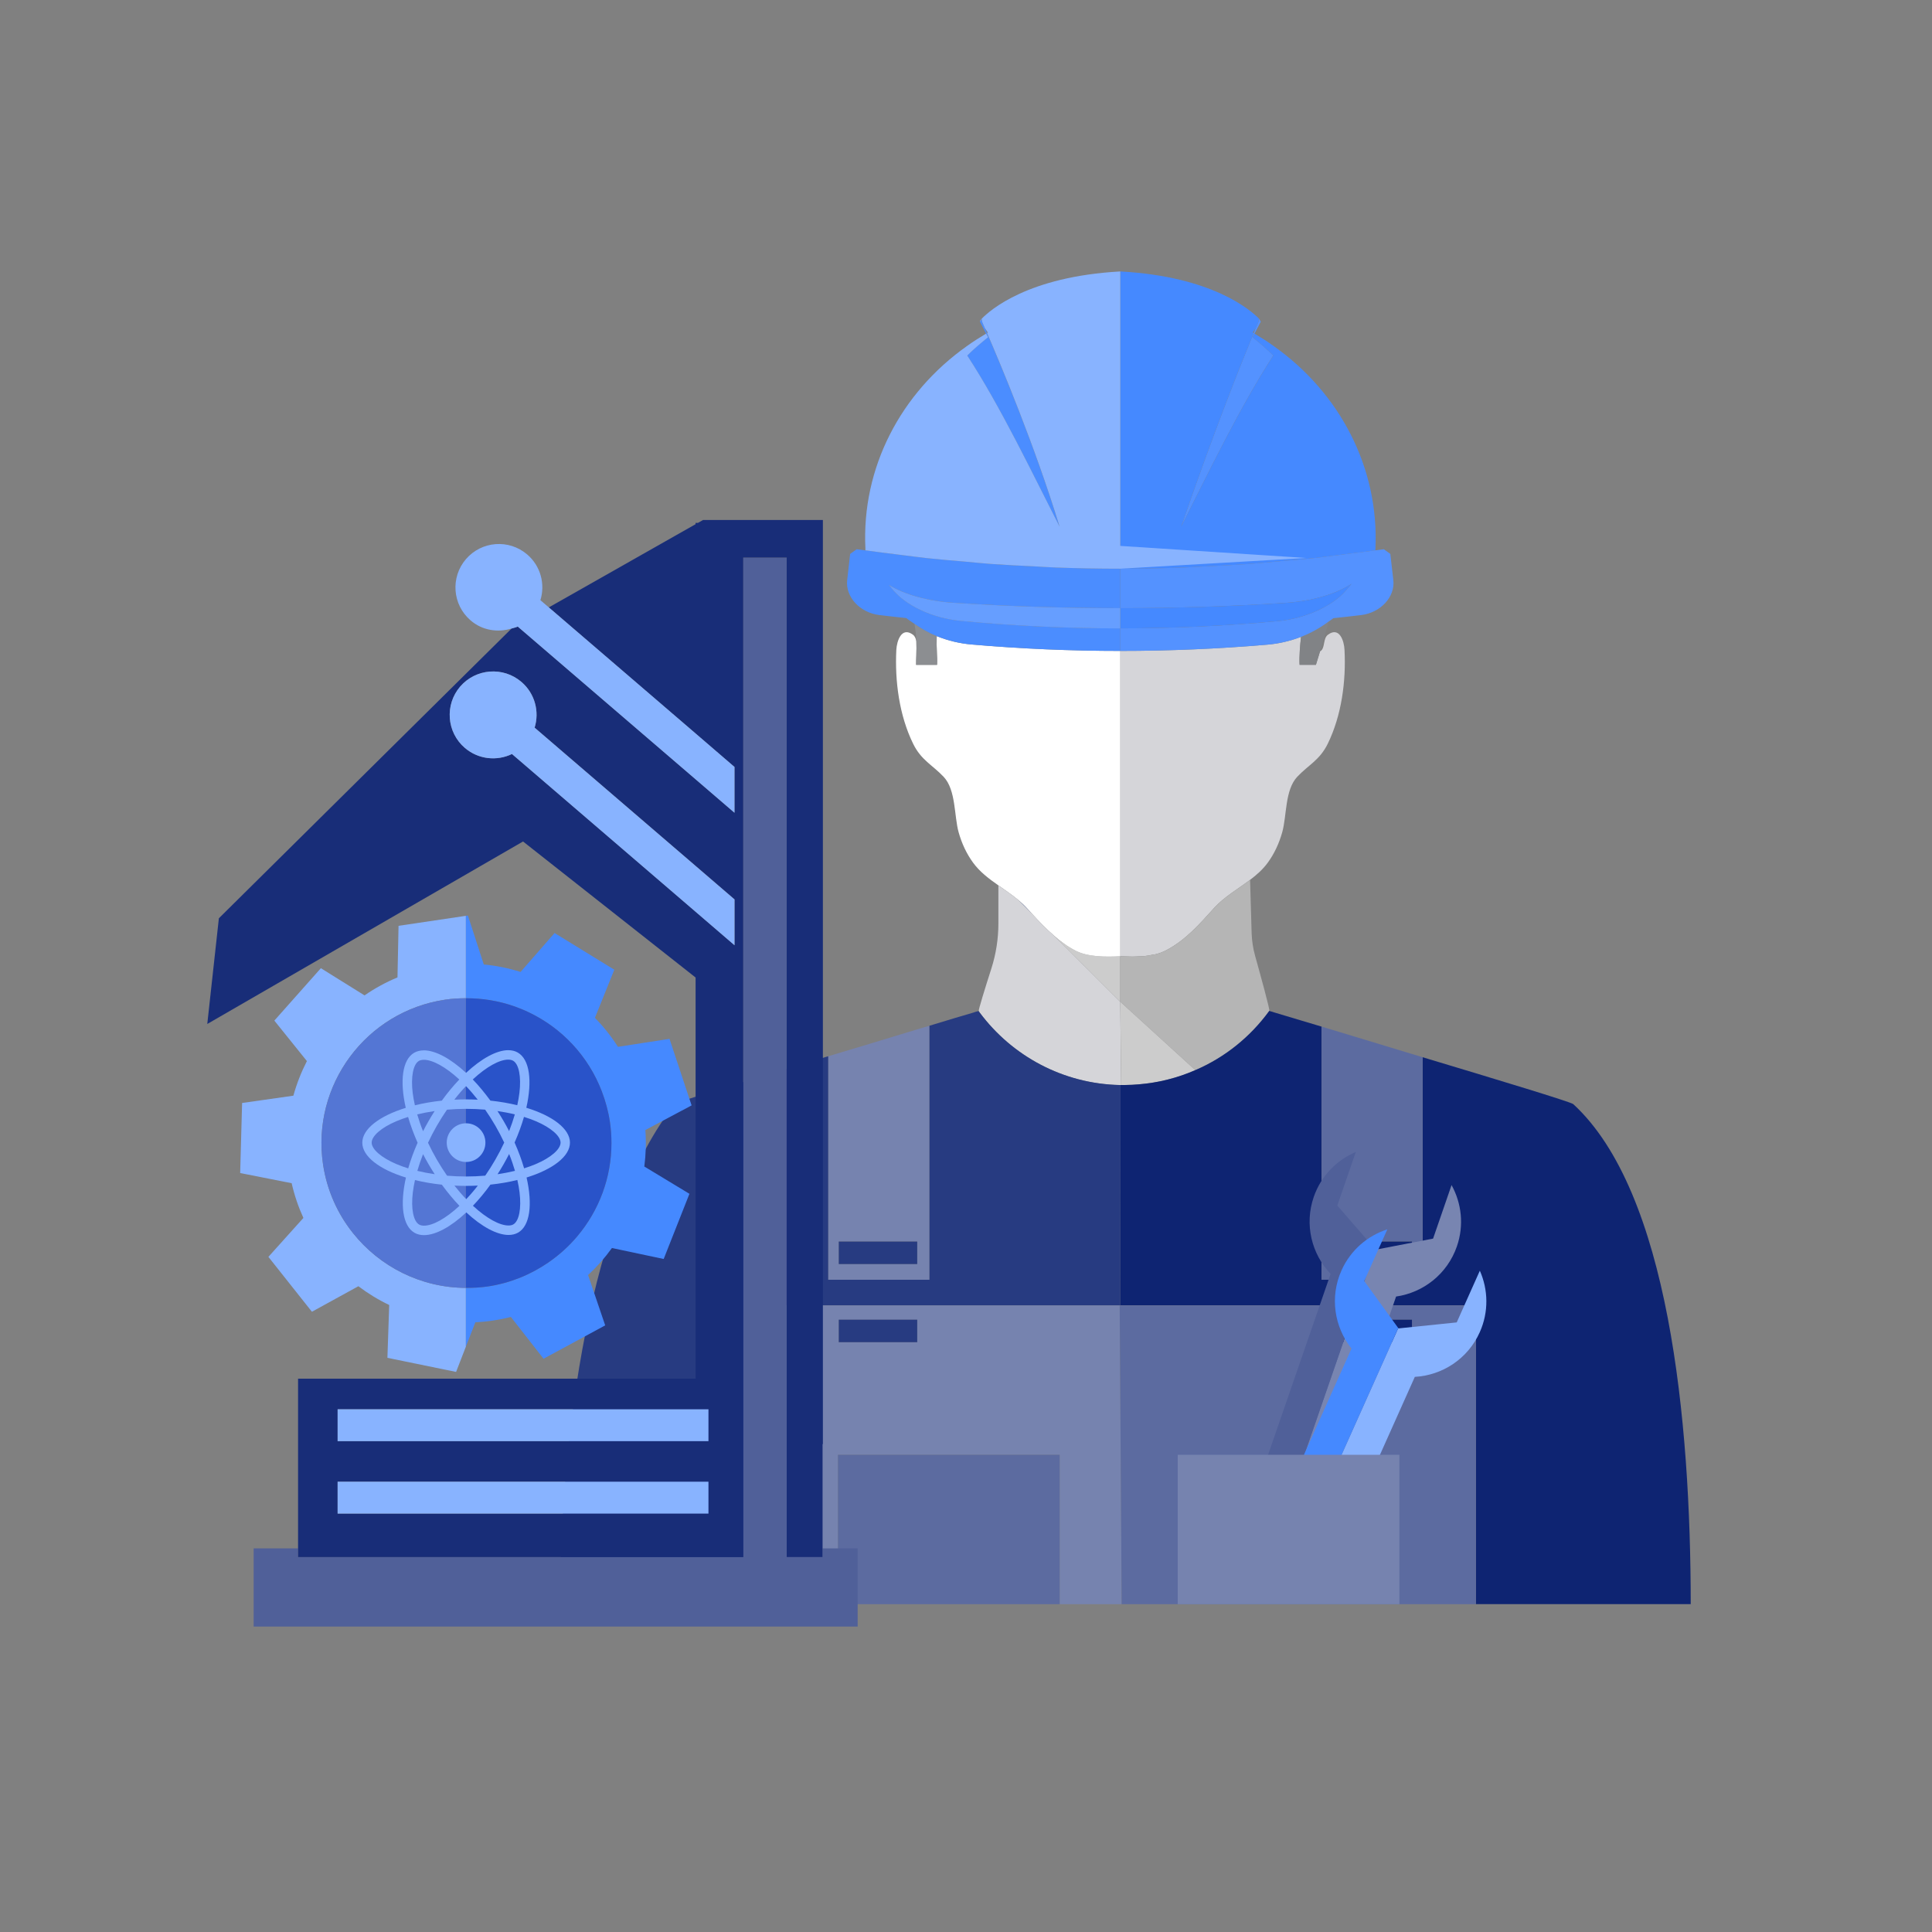 <svg alt="Powered by React" class="featureSvg_3LcT" viewBox="0 0 80 80" xmlns="http://www.w3.org/2000/svg">
				<rect x="0" y="0" width="80" height="80" fill="#808080" stroke="none"/>
				<path fill="#4B8DFF" d="M40.784,13.594c-0.074-0.171-0.12-0.273-0.12-0.273      s-0.002-0.048-0.015-0.12c-0.031,0.062-0.05,0.09-0.061,0.104      c-0.005,0.005-0.011,0.016-0.011,0.016l0.254,0.492l0.078,0.152      c-0.296,0.237-0.589,0.485-0.861,0.755c1.407,2.161,2.687,4.857,3.826,7.089      c-1.02-3.342-2.469-6.782-3.006-8.021C40.837,13.713,40.809,13.652,40.784,13.594z"></path>
				<path fill="#5492FF" d="M51.945,13.814l0.262-0.494c0,0-0.007-0.012-0.011-0.017      c-0.009-0.017-0.029-0.052-0.069-0.115c-0.014,0.084-0.016,0.132-0.016,0.132      s-0.041,0.097-0.113,0.267c-0.025,0.059-0.053,0.128-0.085,0.206      c-0.451,1.088-1.617,3.977-3.004,8.016c1.132-2.233,2.42-4.929,3.817-7.09      c-0.273-0.271-0.566-0.518-0.86-0.755L51.945,13.814z"></path>
				<g>
					<path fill="#7D97DE" d="M42.151,37.256c0.004,0.003,0.007,0.007,0.011,0.01l-0.009-0.008       L42.151,37.256z"></path>
					<path fill="#7D97DE" d="M42.162,37.266l0.579,0.579c-0.077-0.085-0.154-0.169-0.231-0.255       C42.402,37.473,42.284,37.368,42.162,37.266z"></path>
					<path fill="#CCCCCC" d="M44.53,39.363c-0.337-0.174-0.623-0.391-0.893-0.625l2.751,2.743v-1.884       C45.738,39.628,45.035,39.622,44.53,39.363z"></path>
					<path fill="#D5D5D9" d="M54.988,26.282c-0.215,0.159-0.109,0.55-0.31,0.681       c-0.006,0.005-0.01,0.004-0.018,0.008c-0.059,0.193-0.116,0.383-0.171,0.558h-0.676       c-0.021-0.353,0.021-0.812,0.06-1.159c-0.437,0.168-0.902,0.282-1.386,0.323       c-2.034,0.174-4.068,0.26-6.101,0.26v12.644c0.001-0.001,0.001-0.001,0.001-0.001       c0.081,0.004,0.164,0.004,0.246,0.007c0.084,0.004,0.168,0.007,0.253,0.007       c0.097,0,0.192-0.007,0.288-0.012c0.068-0.003,0.138-0.002,0.206-0.008       c0.109-0.01,0.213-0.032,0.318-0.052c0.049-0.008,0.1-0.012,0.147-0.024       c0.147-0.036,0.287-0.086,0.415-0.151c0.842-0.433,1.408-1.102,2.02-1.773       c0.42-0.46,0.98-0.778,1.48-1.155c0.276-0.209,0.534-0.436,0.738-0.717       c0.268-0.368,0.465-0.791,0.596-1.255c0.192-0.681,0.107-1.752,0.622-2.298       c0.465-0.494,0.93-0.687,1.264-1.369c0.574-1.175,0.761-2.591,0.693-3.888       C55.658,26.543,55.463,25.931,54.988,26.282z"></path>
					<path fill="#FFFFFF" d="M38.787,26.341c-0.006,0.233-0.005,0.469,0.009,0.729       c0.006,0.105,0.015,0.278,0.006,0.459h-0.867c-0.002-0.149,0.005-0.289,0.008-0.379       c0.009-0.213,0.008-0.407,0.002-0.595c-0.023-0.106-0.056-0.209-0.141-0.272       c-0.474-0.352-0.669,0.26-0.689,0.625c-0.065,1.297,0.12,2.713,0.696,3.889       c0.332,0.681,0.797,0.875,1.262,1.368c0.516,0.546,0.431,1.618,0.622,2.299       c0.13,0.463,0.328,0.886,0.596,1.254c0.279,0.385,0.659,0.67,1.051,0.944       c0.273,0.192,0.554,0.381,0.81,0.594c0.126,0.104,0.247,0.212,0.358,0.333       c0.077,0.086,0.155,0.17,0.231,0.255v0.001c0.287,0.315,0.579,0.617,0.897,0.893       c0.27,0.233,0.556,0.452,0.893,0.625c0.505,0.26,1.208,0.266,1.857,0.234V26.953       c-2.046,0-4.095-0.087-6.143-0.265C39.736,26.646,39.243,26.525,38.787,26.341z"></path>
					<path fill="#818386" d="M53.814,27.529h0.676c0.055-0.175,0.112-0.365,0.171-0.558       c0.138-0.453,0.273-0.917,0.352-1.232c-0.344,0.256-0.725,0.472-1.139,0.631       C53.836,26.717,53.794,27.177,53.814,27.529z"></path>
					<path fill="#8C8E91" d="M38.788,26.341c-0.332-0.134-0.636-0.312-0.922-0.509       c0.043,0.243,0.07,0.48,0.078,0.723c0.006,0.189,0.007,0.382-0.001,0.595       c-0.003,0.091-0.011,0.23-0.009,0.38h0.866c0.009-0.182,0.001-0.353-0.005-0.46       C38.782,26.808,38.781,26.575,38.788,26.341z"></path>
					<path fill="#D5D5D9" d="M43.638,38.738c-0.318-0.275-0.609-0.578-0.896-0.893l-0.589-0.587       l-0.002-0.001c-0.256-0.214-0.535-0.402-0.81-0.594v1.577       c0,0.631-0.098,1.26-0.29,1.863c-0.248,0.774-0.558,1.767-0.519,1.756l0.042,0.08       c1.328,1.78,3.434,2.944,5.811,2.992h0.014h0.024l-0.036-3.449L43.638,38.738z"></path>
					<path fill="#273B81" d="M40.574,41.937c0,0-0.001-0.002-0.002-0.003l-0.006-0.007       c-0.021-0.02-0.034-0.04-0.048-0.061c-0.061,0.014-0.143,0.034-0.23,0.068       c-0.387,0.108-1.022,0.304-1.809,0.542v10.515h-4.181v-9.255       c-3.137,0.942-6.267,1.883-6.354,1.985c-3.517,4.377-4.757,13.929-4.757,20.704h8.902       V54.055h0.001h14.273h0.001h0.027l0.007-7.046v-0.005V44.929h-0.014       C44.009,44.881,41.903,43.718,40.574,41.937z"></path>
					<path fill="#4589FF" d="M52.744,14.332c-0.253-0.186-0.525-0.354-0.799-0.518L51.866,13.965       c0.294,0.237,0.588,0.485,0.86,0.756c-1.398,2.16-2.686,4.856-3.817,7.089       c1.387-4.039,2.553-6.927,3.004-8.017c-0.014-0.008-0.026-0.018-0.04-0.025l0.125-0.179       c0.072-0.171,0.113-0.268,0.113-0.268s0.002-0.048,0.016-0.132       c-0.36-0.358-1.928-1.738-5.734-1.949c-0.002,0-0.003,0-0.004,0V23.549       c0.893,0,1.786-0.017,2.681-0.05c0.296-0.011,0.592-0.034,0.888-0.048       c0.599-0.029,1.197-0.056,1.797-0.1c0.355-0.027,0.712-0.065,1.067-0.096       c0.54-0.047,1.08-0.09,1.62-0.149c0.297-0.032,0.595-0.075,0.892-0.11       c0.088-0.011,0.175-0.022,0.261-0.033c0.451-0.056,0.903-0.109,1.355-0.173       c0-0.024,0.003-0.047,0.004-0.071C57.108,19.363,55.477,16.265,52.744,14.332z"></path>
					<path fill="#5492FF" d="M57.303,22.743c-0.118,0.018-0.237,0.029-0.355,0.045       c-0.451,0.064-0.902,0.118-1.354,0.174c-0.087,0.011-0.174,0.023-0.261,0.033       c-0.297,0.036-0.595,0.078-0.893,0.11c-0.54,0.059-1.079,0.103-1.619,0.149       c-0.355,0.031-0.711,0.07-1.067,0.096c-0.6,0.043-1.198,0.071-1.797,0.1       c-0.296,0.015-0.592,0.037-0.889,0.048c-0.894,0.033-1.787,0.05-2.681,0.05v0.348       v0.368v0.505V25.183c2.281,0,4.564-0.073,6.845-0.22c1.112-0.071,2.105-0.373,2.733-0.79       c-0.081,0.094-0.159,0.188-0.24,0.283c-0.272,0.313-0.656,0.579-1.099,0.792       c-0.51,0.244-1.101,0.416-1.732,0.473c-2.17,0.199-4.341,0.298-6.508,0.298v0.086       v0.848c2.032,0,4.066-0.086,6.101-0.26c0.483-0.041,0.949-0.155,1.386-0.323       c0.414-0.159,0.795-0.374,1.14-0.631c0.065-0.048,0.139-0.089,0.201-0.142       c0.386-0.043,0.771-0.08,1.156-0.129c0.807-0.103,1.403-0.757,1.325-1.445       c-0.042-0.36-0.083-0.723-0.125-1.087C57.468,22.861,57.407,22.818,57.303,22.743z"></path>
					<path fill="#4B8DFF" d="M42.824,23.452c-0.6-0.03-1.199-0.057-1.801-0.101       c-0.355-0.026-0.712-0.065-1.068-0.096c-0.54-0.047-1.079-0.09-1.619-0.149       c-0.293-0.032-0.585-0.073-0.878-0.108c-0.088-0.01-0.176-0.023-0.264-0.034       c-0.453-0.056-0.906-0.11-1.358-0.174c-0.121-0.017-0.242-0.029-0.363-0.047       c-0.104,0.075-0.164,0.118-0.27,0.193c-0.041,0.365-0.081,0.727-0.123,1.087       c-0.078,0.688,0.518,1.342,1.324,1.444c0.375,0.048,0.75,0.084,1.124,0.126       c0.105,0.087,0.224,0.16,0.338,0.238c0.286,0.198,0.59,0.376,0.921,0.509       c0.457,0.185,0.948,0.305,1.458,0.349c2.049,0.176,4.097,0.264,6.144,0.264v-0.848       V26.019c-2.188,0-4.376-0.102-6.565-0.305c-0.629-0.058-1.223-0.224-1.732-0.467       c-0.475-0.228-0.875-0.522-1.149-0.863c-0.044-0.054-0.085-0.108-0.129-0.162       c0.631,0.391,1.602,0.667,2.671,0.736c2.3,0.149,4.603,0.224,6.904,0.224v-0.412       v-0.505v-0.368V23.549c-0.894,0-1.787-0.017-2.682-0.05       C43.413,23.488,43.118,23.465,42.824,23.452z"></path>
					<path fill="#B5B5B5" d="M51.827,38.628l-0.064-2.193c-0.5,0.376-1.06,0.694-1.479,1.155       c-0.613,0.671-1.18,1.34-2.021,1.773c-0.128,0.065-0.267,0.115-0.415,0.151       c-0.047,0.011-0.099,0.015-0.147,0.024c-0.105,0.02-0.208,0.041-0.318,0.052       c-0.068,0.006-0.138,0.005-0.207,0.008c-0.095,0.005-0.189,0.012-0.287,0.012       c-0.085,0-0.169-0.005-0.253-0.007c-0.082-0.002-0.166-0.002-0.246-0.007v0.001v1.884       l3.108,2.831c1.23-0.528,2.278-1.38,3.057-2.448l0.003-0.006       c0.048,0.014-0.366-1.488-0.585-2.273C51.885,39.271,51.837,38.952,51.827,38.628z"></path>
					<path fill="#CCCCCC" d="M46.424,44.929h0.043h0.135h0.001c0.183,0,0.366-0.014,0.549-0.027       c0.001,0,0.001,0,0.001,0c0.826-0.068,1.619-0.271,2.343-0.589       c0.001,0,0.001-0,0.001-0l-3.108-2.832L46.424,44.929z"></path>
					<path fill="#0E2472" d="M58.906,43.777v9.214h-4.181V42.51       c-0.84-0.251-1.518-0.454-1.924-0.576c-0.102-0.034-0.183-0.054-0.244-0.075       c-0.001,0.001-0.002,0.002-0.003,0.004c-0.778,1.068-1.827,1.92-3.058,2.448       c0,0-0.001,0-0.002,0c-0.724,0.318-1.517,0.522-2.343,0.589c0,0,0,0-0.001,0       c-0.183,0.014-0.366,0.027-0.549,0.027h-0.001h-0.135h-0.043h-0.024v2.074v0.005       l-0.007,7.046h0.041h14.681l0,0v12.371h8.896c0-7.622-0.914-17.073-4.864-20.704       C65.037,45.626,61.995,44.705,58.906,43.777z"></path>
					<path fill="#4589FF" d="M46.388,25.183V25.247v0.772c2.168,0,4.339-0.099,6.508-0.299       c0.631-0.058,1.222-0.229,1.732-0.473c0.442-0.212,0.827-0.478,1.099-0.792       c0.081-0.093,0.159-0.188,0.239-0.282c-0.627,0.418-1.62,0.72-2.732,0.791       C50.953,25.11,48.669,25.183,46.388,25.183z"></path>
					<path fill="#669EFF" d="M36.813,24.223c0.044,0.054,0.085,0.108,0.129,0.162       c0.274,0.341,0.675,0.635,1.149,0.862c0.508,0.244,1.102,0.41,1.732,0.468       c2.188,0.203,4.378,0.305,6.564,0.305V25.247v-0.064c-2.301,0-4.604-0.074-6.902-0.224       C38.416,24.892,37.443,24.614,36.813,24.223z"></path>
					<path fill="#7683AF" d="M32.091,54.055h-0.001v12.371h0.001h2.608v-6.186h9.18v6.186h2.568       l-0.082-12.371H32.091z M37.98,55.577H34.732v-0.932h3.248V55.577z"></path>
					<path fill="#5C6BA0" d="M46.392,54.055h-0.027h-0.001l0.082,12.371h14.668V54.055H46.434H46.392       z M55.218,54.645h3.248v0.932h-3.248V54.645z"></path>
					<path fill="#7683AF" d="M34.299,43.736v9.255h4.181V42.476       c-0.265,0.074-0.542,0.162-0.841,0.251C36.63,43.039,35.464,43.384,34.299,43.736z        M37.98,52.342H34.732v-0.932h3.248V52.342z"></path>
					<path fill="#5C6BA0" d="M54.725,42.51v10.481h4.181v-9.214       c-1.206-0.366-2.419-0.732-3.462-1.05C55.193,42.652,54.956,42.577,54.725,42.51z        M58.466,52.342h-3.248v-0.932h3.248V52.342z"></path>
					<rect x="34.732" y="54.645" fill="#273B81" width="3.248" height="0.932"></rect>
					<rect x="34.732" y="51.41" fill="#273B81" width="3.248" height="0.932"></rect>
					<rect x="55.218" y="54.645" fill="#0E2472" width="3.248" height="0.932"></rect>
					<rect x="55.218" y="51.41" fill="#0E2472" width="3.248" height="0.932"></rect>
					<rect x="34.698" y="60.24" fill="#5C6BA0" width="9.18" height="6.186"></rect>
					<g>
						<path fill="#7885B1" d="M59.341,51.288l-2.38,0.459l-0.011-0.013l-3.636,10.52l1.584-0.139        l2.911-8.428c1.124-0.162,2.121-0.93,2.518-2.078        c0.303-0.874,0.192-1.788-0.221-2.538L59.341,51.288z"></path>
						<path fill="#506099" d="M56.141,47.701c-0.788,0.335-1.439,0.985-1.741,1.86        c-0.397,1.147-0.086,2.365,0.697,3.188l-3.332,9.642l1.55-0.137l3.636-10.52        L55.375,49.918L56.141,47.701z"></path>
					</g>
					<g>
						<path fill="#88B3FF" d="M60.32,54.758l-2.41,0.248l-0.011-0.014l-4.546,10.16h1.59        L58.585,57.013c1.134-0.063,2.194-0.741,2.689-1.849        c0.378-0.844,0.349-1.764,0.003-2.547L60.32,54.758z"></path>
						<path fill="#4589FF" d="M57.447,50.904c-0.814,0.264-1.52,0.855-1.898,1.7        c-0.496,1.107-0.294,2.349,0.414,3.237l-4.166,9.312h1.556l4.546-10.16l-1.409-1.948        L57.447,50.904z"></path>
					</g>
					<rect x="48.766" y="60.24" fill="#7683AF" width="9.18" height="6.186"></rect>
					<path fill="#88B3FF" d="M46.388,11.24c-3.831,0.211-5.398,1.608-5.738,1.958       c-0.046,0.062-0.073,0.089-0.073,0.089l0.013,0.018c0.01-0.016,0.029-0.044,0.061-0.104       c0.013,0.072,0.015,0.12,0.015,0.12s0.046,0.103,0.12,0.274l0.118,0.173       c-0.011,0.006-0.022,0.015-0.032,0.021c0.536,1.239,1.985,4.68,3.005,8.021       c-1.14-2.232-2.42-4.929-3.825-7.089c0.272-0.271,0.565-0.518,0.86-0.755       l-0.079-0.152c-0.272,0.165-0.546,0.334-0.8,0.52       c-2.733,1.933-4.364,5.031-4.198,8.386C35.831,22.742,35.835,22.765,35.835,22.789       c0.453,0.064,0.907,0.119,1.359,0.175c0.088,0.011,0.176,0.022,0.264,0.033       c0.292,0.035,0.586,0.077,0.878,0.109c0.54,0.059,1.079,0.103,1.619,0.149       c0.356,0.031,0.713,0.07,1.068,0.096c0.602,0.043,1.201,0.071,1.802,0.1       c0.293,0.015,0.588,0.038,0.882,0.048c0.895,0.033,1.788,0.05,2.681,0.05       l7.704-0.444l-7.704-0.5V11.24z"></path>
				</g>
			
			<g>
				<polygon fill="#506099" points="34.06,64.474 32.574,64.474 32.574,59.796 32.574,23.09       30.775,23.09 30.775,59.796 30.775,64.474 12.342,64.474 12.342,64.115 10.503,64.115       10.503,67.353 35.514,67.353 35.514,64.115 34.06,64.115     "></polygon>
				<path fill="#182D78" d="M28.901,21.651h-0.099v0.055L22.725,25.151l6.077,5.22l1.612,1.387v1.896      l-1.612-1.386l-7.363-6.324c-0.081,0.038-0.17,0.054-0.254,0.08L9.063,38.024      l-0.48,4.377l13.075-7.557l7.145,5.633V57.087H12.342V64.115v0.36h18.434v-4.678V23.09      h1.799v36.707v4.678h1.486V64.115v-4.318h0.013V40.723V21.651v-0.12h-4.961L28.901,21.651z       M29.335,62.674H13.98v-1.319h15.355V62.674z M29.335,59.675h-0.532h-14.822v-1.319h14.822      h0.532V59.675z M30.415,39.139l-1.612-1.386l-7.603-6.532      c-0.624,0.302-1.393,0.226-1.953-0.254c-0.753-0.647-0.839-1.783-0.192-2.538      c0.648-0.753,1.783-0.839,2.538-0.192c0.56,0.48,0.75,1.23,0.545,1.893l6.666,5.725      l1.612,1.386V39.139z"></path>
				<path fill="#88B3FF" d="M16.459,40.473c-0.486,0.201-0.94,0.451-1.364,0.744l-1.808-1.126      l-1.927,2.17l1.348,1.676c-0.233,0.455-0.422,0.934-0.56,1.433l-2.123,0.302      l-0.08,2.901l2.132,0.421c0.114,0.502,0.278,0.983,0.486,1.438l-1.449,1.612      l1.802,2.273l1.924-1.057c0.398,0.301,0.825,0.562,1.276,0.777l-0.074,2.188l2.205,0.452      l0.639,0.131l0.051-0.131l0.355-0.918v-2.431c-1.861-0.005-3.572-0.877-4.684-2.279      c-0.632-0.794-1.071-1.76-1.232-2.838c-0.484-3.278,1.78-6.332,5.061-6.818      c0.287-0.043,0.572-0.058,0.855-0.059v-3.412l-2.789,0.414L16.459,40.473z"></path>
				<path fill="#4589FF" d="M27.723,43.017l-2.135,0.33c-0.276-0.433-0.597-0.836-0.953-1.202      l0.802-1.991l-2.473-1.519l-1.409,1.611c-0.489-0.155-0.999-0.259-1.522-0.309l-0.658-2.026      l-0.083,0.012V41.335c0.689-0.003,1.357,0.111,1.984,0.328      c0.209,0.073,0.413,0.156,0.611,0.251c1.376,0.652,2.479,1.819,3.037,3.29      c0.15,0.397,0.266,0.812,0.33,1.248c0.044,0.294,0.064,0.587,0.064,0.874      c0.003,1.44-0.517,2.793-1.399,3.849c-0.353,0.423-0.765,0.797-1.225,1.111      c-0.727,0.497-1.571,0.847-2.5,0.985c-0.304,0.045-0.604,0.059-0.903,0.058v2.431      l0.392-1.006c0.238-0.013,0.478-0.035,0.722-0.072      c0.255-0.037,0.506-0.088,0.749-0.15l1.353,1.73l2.553-1.381l-0.709-2.084      c0.364-0.338,0.696-0.714,0.988-1.119l2.143,0.454l1.066-2.699l-1.868-1.13      c0.064-0.494,0.08-0.999,0.043-1.511l1.915-1.02L27.723,43.017z"></path>
				<path fill="#5476D4" d="M19.292,41.336v-0.001c-0.283,0.001-0.568,0.016-0.855,0.059      c-3.28,0.485-5.545,3.54-5.061,6.818c0.161,1.078,0.601,2.044,1.232,2.838      c1.112,1.402,2.822,2.273,4.684,2.279V42.098"></path>
				<path fill="#2953C9" d="M19.292,42.098v11.23v0c0.299,0.001,0.6-0.013,0.903-0.058      c0.929-0.138,1.773-0.488,2.5-0.985c0.46-0.314,0.872-0.688,1.225-1.111      c0.883-1.055,1.402-2.408,1.399-3.849c0-0.288-0.02-0.58-0.064-0.874      c-0.065-0.436-0.18-0.851-0.33-1.248c-0.558-1.471-1.661-2.638-3.037-3.29      c-0.198-0.095-0.402-0.178-0.611-0.251c-0.627-0.216-1.295-0.33-1.984-0.327"></path>
				<path fill="#88B3FF" d="M22.137,30.131c0.205-0.663,0.015-1.413-0.545-1.893      c-0.755-0.647-1.89-0.561-2.538,0.192c-0.646,0.754-0.56,1.891,0.192,2.538      c0.561,0.48,1.329,0.556,1.953,0.254l7.603,6.532l1.612,1.386v-1.897l-1.612-1.386      L22.137,30.131z"></path>
				<path fill="#88B3FF" d="M22.725,25.151L22.377,24.852c0.204-0.662,0.015-1.411-0.546-1.892      c-0.754-0.647-1.889-0.561-2.537,0.192c-0.648,0.755-0.562,1.89,0.193,2.538      c0.485,0.418,1.127,0.511,1.698,0.335c0.084-0.026,0.173-0.042,0.254-0.08l7.363,6.324      l1.612,1.386V31.758l-1.612-1.387L22.725,25.151z"></path>
				<polygon fill="#88B3FF" points="13.98,58.356 13.98,59.675 28.803,59.675 29.335,59.675       29.335,58.356 28.803,58.356     "></polygon>
				<rect x="13.98" y="61.355" fill="#88B3FF" width="15.355" height="1.319"></rect>
			</g>
		
	
	<g id="Layer_2_2_">
		<g>
			<path fill="#88B3FF" d="M23.601,47.314c0-0.57-0.713-1.11-1.807-1.444     c0.252-1.115,0.14-2.002-0.354-2.286c-0.114-0.067-0.247-0.098-0.393-0.098v0.391     c0.081,0,0.146,0.016,0.2,0.046c0.238,0.137,0.342,0.657,0.261,1.327     c-0.019,0.165-0.051,0.338-0.089,0.515c-0.344-0.084-0.719-0.149-1.113-0.191     c-0.237-0.324-0.482-0.619-0.729-0.876c0.571-0.531,1.108-0.822,1.472-0.822v-0.391l0,0     c-0.482,0-1.113,0.344-1.751,0.94c-0.638-0.592-1.269-0.933-1.751-0.933v0.391     c0.363,0,0.901,0.289,1.472,0.817c-0.245,0.258-0.491,0.55-0.724,0.875     c-0.396,0.042-0.771,0.107-1.115,0.193c-0.04-0.175-0.07-0.345-0.091-0.508     c-0.082-0.67,0.019-1.19,0.256-1.329c0.053-0.032,0.121-0.046,0.202-0.046v-0.391l0,0     c-0.147,0-0.28,0.032-0.396,0.098c-0.493,0.284-0.603,1.169-0.349,2.281     c-1.09,0.337-1.8,0.875-1.8,1.443c0,0.57,0.713,1.11,1.807,1.444     c-0.252,1.115-0.14,2.002,0.354,2.286c0.114,0.067,0.247,0.098,0.394,0.098     c0.482,0,1.113-0.344,1.751-0.94c0.638,0.592,1.269,0.933,1.751,0.933     c0.147,0,0.28-0.032,0.396-0.098c0.493-0.284,0.603-1.169,0.349-2.281     C22.891,48.422,23.601,47.882,23.601,47.314z M21.318,46.145     c-0.065,0.226-0.146,0.459-0.237,0.692c-0.072-0.14-0.147-0.28-0.23-0.421     c-0.081-0.14-0.167-0.277-0.252-0.41C20.848,46.043,21.089,46.088,21.318,46.145z      M20.515,48.011c-0.137,0.237-0.277,0.461-0.422,0.67     c-0.261,0.023-0.526,0.035-0.792,0.035c-0.265,0-0.529-0.012-0.789-0.033     c-0.146-0.209-0.287-0.431-0.424-0.666c-0.133-0.23-0.254-0.463-0.365-0.698     c0.109-0.235,0.231-0.47,0.363-0.699c0.137-0.237,0.277-0.461,0.422-0.67     c0.261-0.023,0.526-0.035,0.792-0.035c0.265,0,0.529,0.012,0.789,0.033     c0.146,0.209,0.287,0.431,0.424,0.666c0.133,0.23,0.254,0.463,0.365,0.698     C20.768,47.547,20.647,47.782,20.515,48.011z M21.082,47.784     c0.095,0.235,0.175,0.47,0.242,0.698c-0.23,0.056-0.472,0.103-0.722,0.14     c0.086-0.135,0.172-0.273,0.252-0.415C20.934,48.066,21.01,47.924,21.082,47.784z      M19.304,49.654c-0.163-0.168-0.326-0.356-0.487-0.561     c0.158,0.007,0.319,0.012,0.482,0.012c0.165,0,0.328-0.004,0.487-0.012     C19.628,49.298,19.465,49.486,19.304,49.654z M18,48.621     c-0.249-0.037-0.489-0.082-0.719-0.138c0.065-0.226,0.145-0.459,0.237-0.692     c0.072,0.14,0.147,0.28,0.23,0.421C17.83,48.352,17.914,48.488,18,48.621z      M19.295,44.974c0.163,0.168,0.326,0.356,0.487,0.561     c-0.158-0.007-0.319-0.012-0.482-0.012c-0.165,0-0.328,0.004-0.487,0.012     C18.971,45.329,19.134,45.142,19.295,44.974z M17.998,46.006     c-0.086,0.135-0.172,0.273-0.252,0.415c-0.081,0.14-0.156,0.28-0.228,0.421     c-0.095-0.235-0.175-0.47-0.242-0.698C17.506,46.09,17.747,46.043,17.998,46.006z      M16.412,48.201c-0.621-0.265-1.022-0.612-1.022-0.887c0-0.275,0.401-0.624,1.022-0.887     c0.151-0.065,0.316-0.123,0.486-0.177c0.1,0.344,0.231,0.701,0.394,1.068     c-0.161,0.365-0.291,0.72-0.389,1.062C16.729,48.325,16.564,48.266,16.412,48.201z      M17.355,50.706c-0.238-0.137-0.342-0.657-0.261-1.327     c0.019-0.165,0.051-0.338,0.089-0.515c0.344,0.084,0.719,0.149,1.113,0.191     c0.237,0.324,0.482,0.619,0.729,0.876c-0.571,0.531-1.108,0.822-1.472,0.822     C17.474,50.751,17.407,50.736,17.355,50.706z M21.513,49.37     c0.082,0.67-0.019,1.19-0.256,1.329c-0.053,0.032-0.121,0.046-0.202,0.046     c-0.363,0-0.901-0.289-1.472-0.817c0.245-0.258,0.491-0.55,0.724-0.875     c0.396-0.042,0.771-0.107,1.115-0.193C21.462,49.037,21.494,49.207,21.513,49.37z      M22.188,48.201c-0.151,0.065-0.316,0.123-0.486,0.177     c-0.1-0.344-0.231-0.701-0.394-1.068c0.161-0.365,0.291-0.72,0.389-1.062     c0.174,0.054,0.338,0.114,0.493,0.179c0.621,0.265,1.022,0.612,1.022,0.887     C23.21,47.589,22.808,47.938,22.188,48.201z"></path>
			<circle fill="#88B3FF" cx="19.299" cy="47.314" r="0.801"></circle>
		</g>
	</g>


					
					
					
					
					
					
					
					
					
					
					
					
					
					
					
					
					
					
					
					
					
					
					
					
					
				
			
			
			
			
		
	
	
	
	
	
	


				
				
			
			
		
	
	
	


				
				
				
				
			
			
			
			
			
			
		
	
	
	
	
	


				
				
			
			
			
		
		
		
	
	
	


				
				
			
			
			
			
		
	
	
	
	
	
	
	

</svg>
